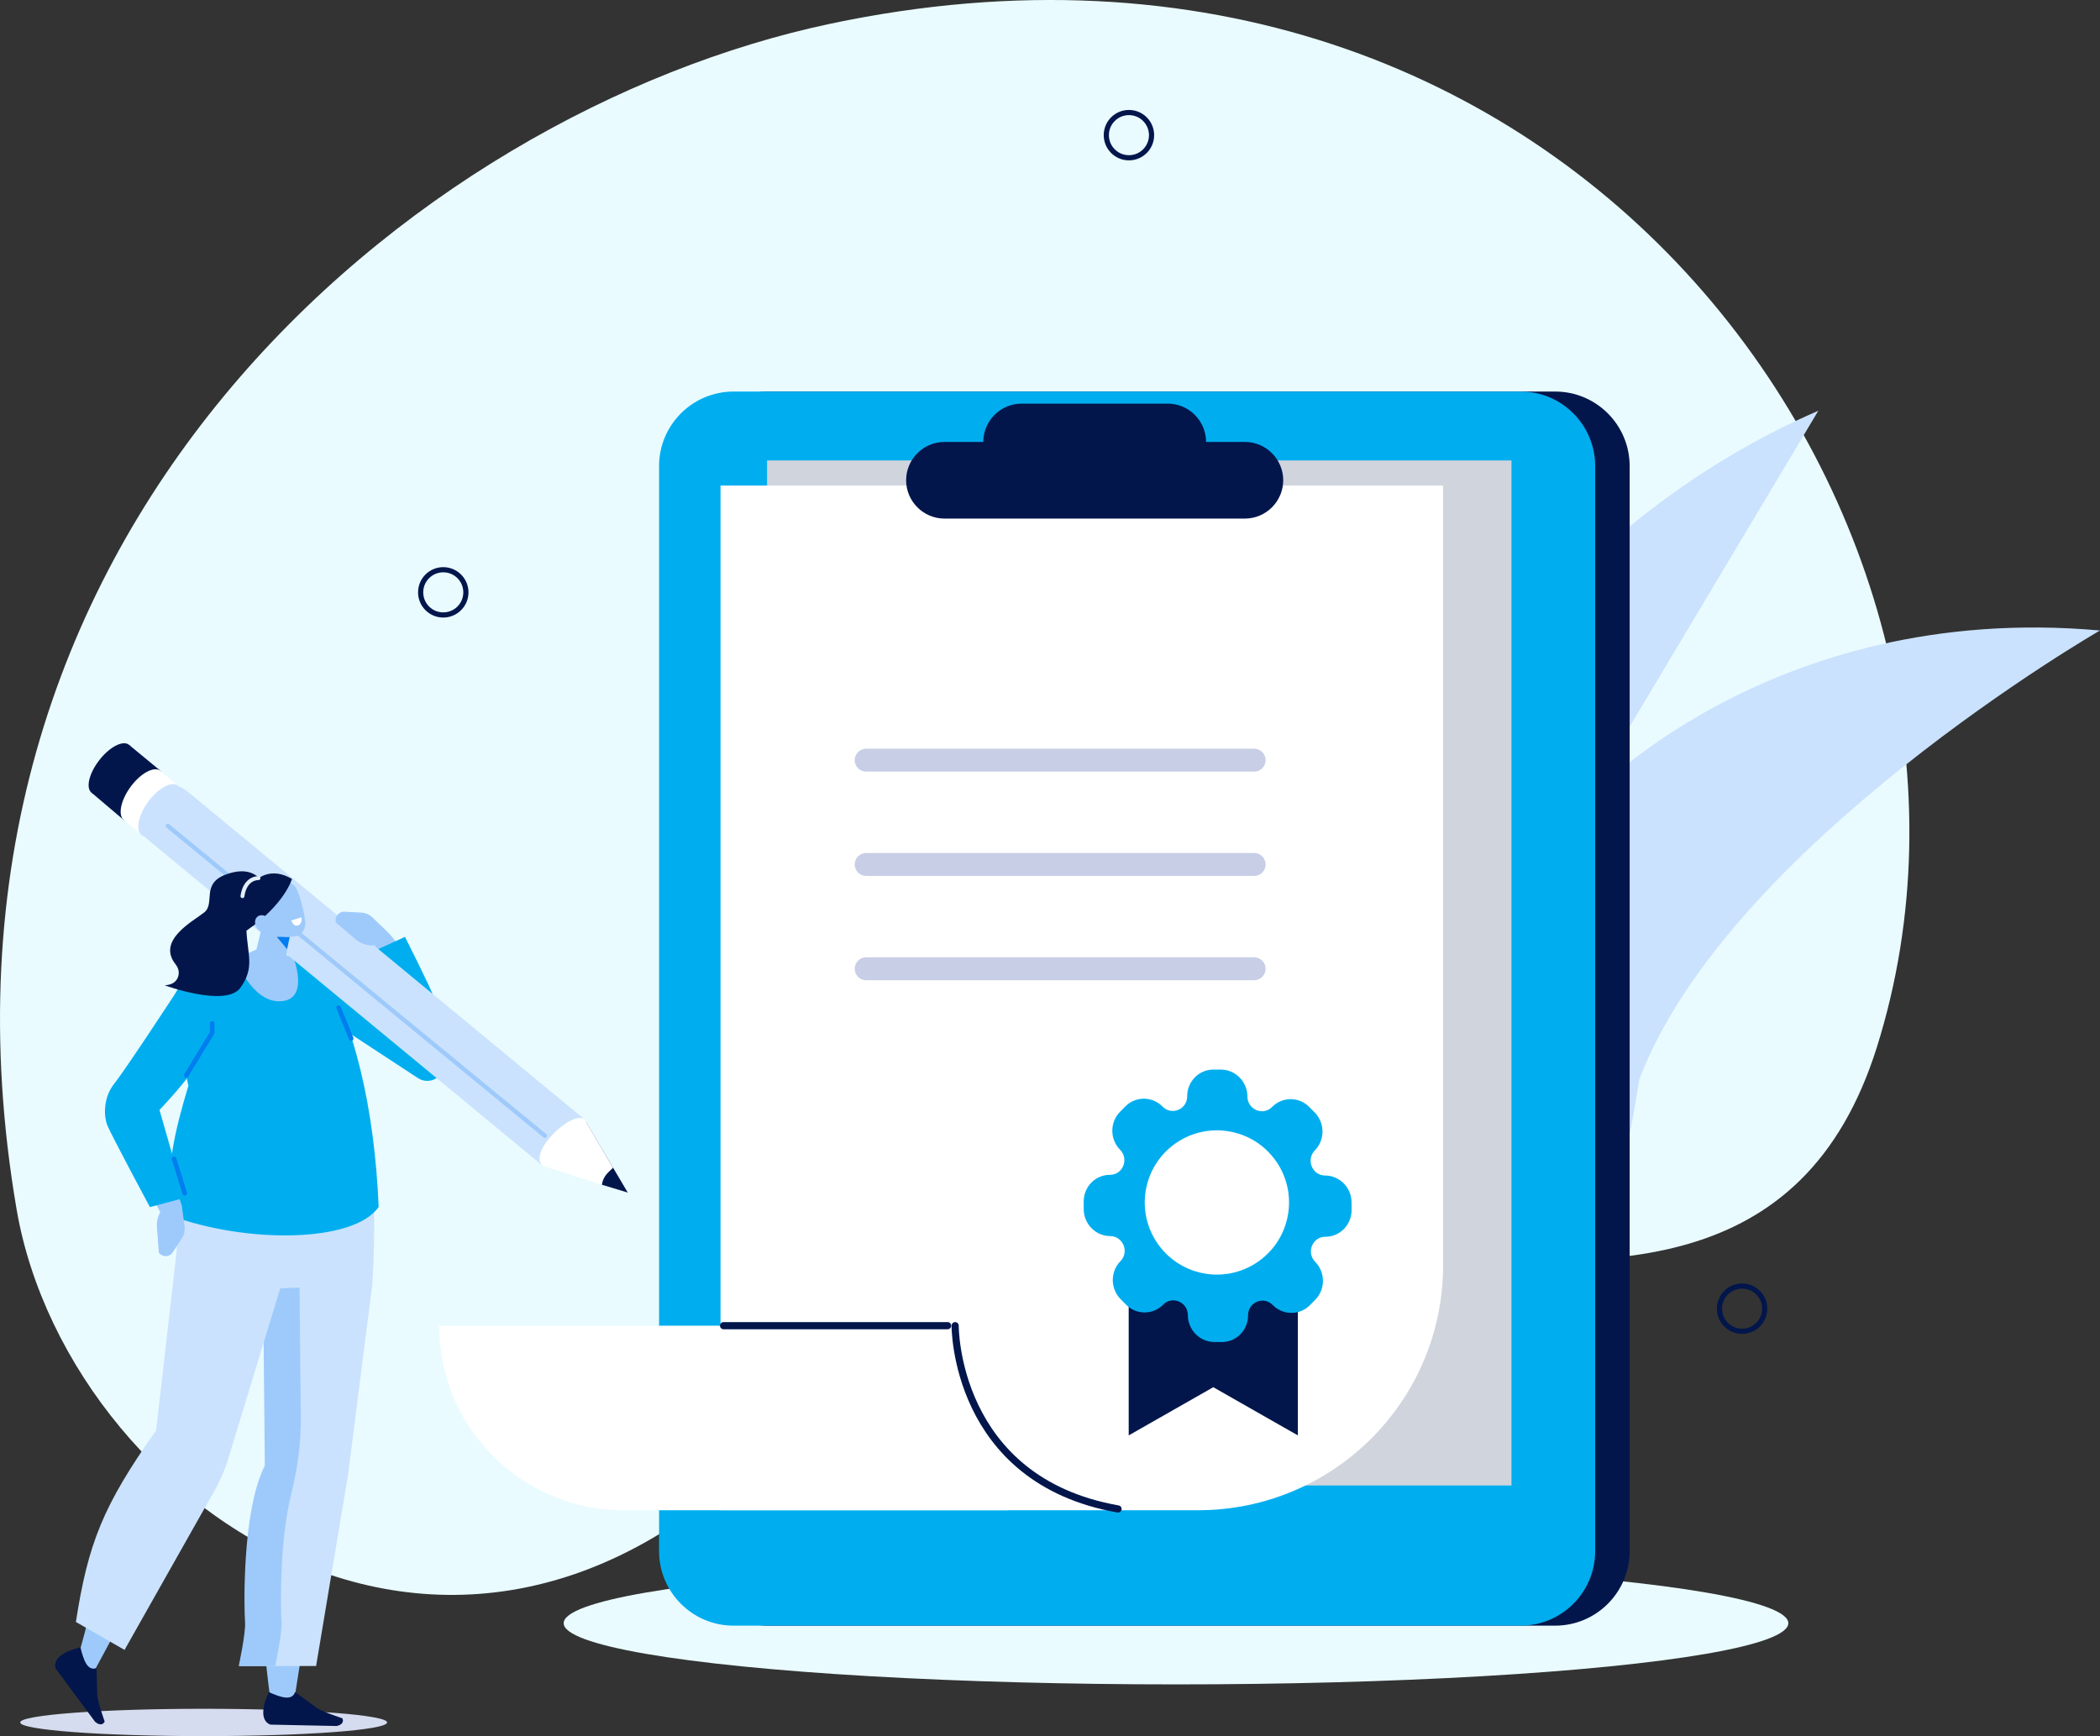 <svg xmlns="http://www.w3.org/2000/svg" id="Layer_2" viewBox="0 0 1405.48 1162.13"><rect x="0" y="0" width="1405.48" height="1162.13" fill="#333333" stroke="none"/><g id="Layer_1-2"><g><path d="m1256.15,700.94C1364.8,355.35,1056.42-90.02,555.71,15.89,277.38,74.77-66.39,356.77,11.11,809.51c35.48,207.27,327.09,407.27,552.84,100.14,165-224.49,594.88,100.86,692.21-208.71Z" style="fill:#e9fbff;"></path><path d="m857.98,720.92s80.71-325.27,358.97-445.97l-156.58,262.24s122.54-135.06,345.11-115.15c0,0-248.46,143.18-308.32,300.42,0,0-17.84,121.58-42.72,135.83-151.55,86.83-196.47-137.37-196.47-137.37Z" style="fill:#cae2fd;"></path><circle cx="1165.94" cy="876" r="15.14" style="fill:none; stroke:#02164b; stroke-linecap:round; stroke-miterlimit:10; stroke-width:3.46px;"></circle><circle cx="755.57" cy="90.47" r="15.14" style="fill:none; stroke:#02164b; stroke-linecap:round; stroke-miterlimit:10; stroke-width:3.46px;"></circle><circle cx="296.67" cy="396.51" r="15.14" style="fill:none; stroke:#02164b; stroke-linecap:round; stroke-miterlimit:10; stroke-width:3.46px;"></circle><ellipse cx="787.07" cy="1086.54" rx="409.81" ry="40.97" style="fill:#e9fbff;"></ellipse><path d="m1040.79,1088.19h-526.72c-27.56,0-49.9-22.34-49.9-49.9V311.99c0-27.56,22.34-49.9,49.9-49.9h526.72c27.56,0,49.9,22.34,49.9,49.9v726.3c0,27.56-22.34,49.9-49.9,49.9Z" style="fill:#02164b;"></path><path d="m1017.73,1088.19H491c-27.56,0-49.9-22.34-49.9-49.9V311.99c0-27.56,22.34-49.9,49.9-49.9h526.72c27.56,0,49.9,22.34,49.9,49.9v726.3c0,27.56-22.34,49.9-49.9,49.9Z" style="fill:#00aeef;"></path><rect x="513.36" y="308.22" width="498.23" height="686.13" style="fill:#d0d4dd;"></rect><path d="m965.84,325.04h-483.61v685.89h319.59c90.59,0,164.02-73.44,164.02-164.02V325.04Z" style="fill:#fff;"></path><path d="m674.65,1010.93h-257.21c-68.23,0-123.53-55.31-123.53-123.53h380.75v123.53Z" style="fill:#fff;"></path><path d="m639.26,887.39s-.74,103.35,109.02,122.68" style="fill:none; stroke:#02164b; stroke-linecap:round; stroke-linejoin:round; stroke-width:4.8px;"></path><line x1="484.27" y1="887.39" x2="634.22" y2="887.39" style="fill:none; stroke:#02164b; stroke-linecap:round; stroke-linejoin:round; stroke-width:4.8px;"></line><path d="m839.37,516.52h-259.66c-4.22,0-7.67-3.45-7.67-7.67h0c0-4.22,3.45-7.67,7.67-7.67h259.66c4.22,0,7.67,3.45,7.67,7.67h0c0,4.22-3.45,7.67-7.67,7.67Z" style="fill:#c7cee5;"></path><path d="m839.37,586.33h-259.66c-4.22,0-7.67-3.46-7.67-7.67h0c0-4.22,3.45-7.67,7.67-7.67h259.66c4.22,0,7.67,3.46,7.67,7.67h0c0,4.22-3.45,7.67-7.67,7.67Z" style="fill:#c7cee5;"></path><path d="m839.37,656.15h-259.66c-4.22,0-7.67-3.46-7.67-7.68h0c0-4.22,3.45-7.67,7.67-7.67h259.66c4.22,0,7.67,3.45,7.67,7.67h0c0,4.22-3.45,7.67-7.67,7.67Z" style="fill:#c7cee5;"></path><polygon points="868.63 960.83 812.02 928.57 755.41 960.83 755.41 802.02 868.63 802.02 868.63 960.83" style="fill:#02164b;"></polygon><path d="m880.22,844.63h0c-6.11-6.21-1.83-16.79,6.78-16.76h0c9.75.03,17.62-7.98,17.59-17.89l-.02-5.1c-.03-9.91-7.96-17.98-17.7-18.01h0c-8.61-.03-12.95-10.63-6.88-16.8h0c6.87-6.99,6.83-18.35-.08-25.39l-3.56-3.62c-6.91-7.03-18.09-7.07-24.96-.08h0c-6.07,6.17-16.49,1.75-16.52-7h0c-.03-9.91-7.96-17.98-17.7-18.01l-5.02-.02c-9.75-.03-17.62,7.98-17.59,17.89h0c.03,8.76-10.37,13.11-16.48,6.9h0c-6.91-7.03-18.09-7.07-24.96-.08l-3.54,3.6c-6.87,6.99-6.83,18.35.08,25.39,6.11,6.21,1.83,16.79-6.78,16.76h0c-9.75-.03-17.62,7.98-17.59,17.89l.02,5.1c.03,9.91,7.96,17.98,17.7,18.01h0c8.61.03,12.95,10.63,6.88,16.8h0c-6.87,6.99-6.83,18.35.08,25.39l3.56,3.62c6.91,7.03,18.09,7.07,24.95.08,6.07-6.17,16.49-1.75,16.52,7,.03,9.91,7.96,17.98,17.7,18.01l5.02.02c9.75.03,17.62-7.98,17.59-17.89h0c-.03-8.76,10.37-13.11,16.48-6.9h0c6.91,7.03,18.09,7.07,24.96.08l3.54-3.6c6.87-6.99,6.84-18.35-.08-25.39Zm-96.14-6.09c-17.16-17.45-17.24-45.66-.19-63,17.05-17.34,44.78-17.25,61.93.2,17.16,17.45,17.24,45.66.19,63-17.05,17.34-44.78,17.25-61.93-.2Z" style="fill:#00aeef;"></path><circle cx="814.41" cy="804.87" r="48.28" transform="translate(-110.52 1479.84) rotate(-80.78)" style="fill:#fff;"></circle><path d="m833.19,295.83h-25.99c0-14.11-11.54-25.65-25.65-25.65h-97.81c-14.11,0-25.65,11.54-25.65,25.65h-25.99c-14.11,0-25.65,11.54-25.65,25.65h0c0,14.11,11.54,25.65,25.65,25.65h201.08c14.11,0,25.65-11.54,25.65-25.65h0c0-14.11-11.54-25.65-25.65-25.65Z" style="fill:#02164b;"></path><ellipse cx="136.3" cy="1152.98" rx="122.79" ry="9.15" style="fill:#d6dcef;"></ellipse><path d="m180.93,1137s-16.62-111.11,4.84-155.07l-11.72-150.72,70.25,4.84-47.34,301.82-16.03-.87Z" style="fill:#9ecafb; fill-rule:evenodd;"></path><path d="m197.47,1132.64l13.95,10.16c2.74,2.51,17.7,7.39,17.7,7.39h0c1.49,3.12-1.42,4.76-3.9,5.17l-44.14-.92s-10.19-2.12-1.15-21.76c8.03,3.55,15.45,6.09,17.54-.02Z" style="fill:#02164b; fill-rule:evenodd;"></path><path d="m249.19,859.61l-16.25,127.64-21.38,127.96h-51.41s4.8-22.25,4.23-29.31c-.57-7.06-2.44-74.02,13.23-104.83l-1.24-125.46,72.82,3.99Z" style="fill:#cae2fd; fill-rule:evenodd;"></path><path d="m177.25,981.08l-1.24-125.46,24.4,1.34.91,91.87c.17,17.12-2.18,34.32-6.4,51.23-8.34,33.43-6.99,80.02-6.52,85.85.57,7.06-4.23,29.31-4.23,29.31h-24.39s4.8-22.25,4.23-29.31c-.57-7.06-2.44-74.02,13.23-104.83Z" style="fill:#9ecafb; fill-rule:evenodd;"></path><path d="m128.99,996.25l-65.03,120.7c-12.63,4.57-13.42-2.77-9.86-14.5,14.92-50.9,8.37-81.97,50.37-127.35l24.53,21.16Z" style="fill:#9ecafb; fill-rule:evenodd;"></path><path d="m191.52,849.39l-38.35,125.7c-1.58,5.9-5.14,14.37-7.95,19.79l-61.87,109.55-32.56-18.72c8.13-52.41,17.99-77.67,53.68-128.16l13.91-121.49,33.23,1.33,39.91,12Z" style="fill:#cae2fd; fill-rule:evenodd;"></path><path d="m64.59,1116.63l.49,17.24c-.31,3.7,4.98,18.52,4.98,18.52h0c-1.55,3.09-4.64,1.78-6.47.08l-26.26-35.49s-4.56-9.36,16.52-14.22c2.11,8.52,4.63,15.94,10.74,13.86Z" style="fill:#02164b; fill-rule:evenodd;"></path><path d="m143.79,756.52l96.02,7.31c15.62,5.73,9.38,95.78,9.38,95.78l-63.13,2.93c-29.33-.61-64.02,22.39-67.67-26.48-4.17-55.87,25.41-79.54,25.41-79.54Z" style="fill:#cae2fd; fill-rule:evenodd;"></path><path d="m212.18,642.13l-35.27-4.13-9.67.38-36.75,12.82c-12.38,6.12-18.12,20.51-13.39,33.53l8.99,42.06c-9.55,31.72-14.49,53.97-12.83,86.62,52.11,19.35,123.73,18.4,140.17-5.5-2.77-65.36-15.89-123.71-41.27-165.77Z" style="fill:#00aeef; fill-rule:evenodd;"></path><path d="m196.15,640.35s11.56,28.6-8.08,29.86c-19.63,1.26-30.38-28.47-30.38-28.47l14.34-6.37,24.12,4.99Z" style="fill:#9ecafb;"></path><path d="m100.46,746.19l39.36-48.11c9.68-11.4,6.85-28.75-5.95-36.48h0c-5.04-3.04-11.6-1.47-14.72,3.52l-38.84,62.21,20.14,18.85Z" style="fill:#c85935; fill-rule:evenodd;"></path><path d="m91.3,719.87c-12.47,5.19-19.8,16.6-15.5,31.65l35.56,67.76,10.34-12.13-18.19-54.57-12.2-32.7Z" style="fill:#9ecafb; fill-rule:evenodd;"></path><path d="m121.69,807.14l1.85,13.81c.37,2.76-.26,5.56-1.79,7.9l-6.16,9.45c-2.15,3.29-6.92,3.43-9.25.26h0l-1.34-17.49c-.3-3.86.94-7.95,3.46-11.45l4.2-5.83,9.02,3.35Z" style="fill:#9ecafb;"></path><path d="m123.64,801.81l-23.31,6.2s-26.53-49.42-28.67-55.19c-2.14-5.78-2.78-17.97,4.92-27.6,7.7-9.63,41.39-61.2,41.39-61.2,0,0,15.22-17.1,28.56,9.62,9.41,18.85-39.79,69.33-39.79,69.33l16.89,58.83Z" style="fill:#00aeef; fill-rule:evenodd;"></path><line x1="116.5" y1="775.71" x2="123.64" y2="798.81" style="fill:none; stroke:#007def; stroke-linecap:round; stroke-linejoin:round; stroke-width:3.1px;"></line><polygon points="95.68 559.59 82.23 548.36 108.17 516.74 119.95 526.59 95.68 559.59" style="fill:#fff; fill-rule:evenodd;"></polygon><polygon points="83.31 549.31 61.36 530.68 86.68 498.86 107.85 516.33 83.31 549.31" style="fill:#02164b; fill-rule:evenodd;"></polygon><path d="m65.94,509.51c-6.72,9.01-8.65,18.59-4.31,21.4,4.35,2.81,13.32-2.2,20.04-11.21,6.72-9.01,8.65-18.59,4.31-21.4s-13.32,2.2-20.04,11.21Z" style="fill:#02164b; fill-rule:evenodd;"></path><path d="m87.01,527.21c-6.58,9.26-8.24,19.15-3.7,22.09,4.54,2.94,13.56-2.18,20.15-11.44,6.58-9.26,8.24-19.15,3.7-22.09-4.54-2.94-13.56,2.18-20.15,11.44Z" style="fill:#fff; fill-rule:evenodd;"></path><path d="m267.14,700.81c-7.93-26.39-12.2-36.1-20.77-62.42l12.86-14.73c13.83,13.79,40.08,60.62,39.4,85.22-19.99,15.71-28.3-2.4-31.49-8.07Z" style="fill:#9ecafb;"></path><path d="m267.14,700.81c-7.93-26.39-12.2-36.1-20.77-62.42l24.68-11.26c25.1,50.25,28.48,57.85,27.58,81.75-19.99,15.71-28.3-2.4-31.49-8.07Z" style="fill:#00aeef;"></path><path d="m212.18,642.13s90.86,56.44,86.33,68.45l-1.86,5.35c-2.41,6.95-10.72,9.78-16.88,5.75l-45.88-30.07-9.06-5.64-12.66-43.84Z" style="fill:#00aeef; fill-rule:evenodd;"></path><polygon points="402.82 793.04 420.16 798.29 391.94 750.58 402.82 793.04" style="fill:#02164b; fill-rule:evenodd;"></polygon><path d="m363.33,780.42l39.49,12.63c.97-6.38,4.92-8.65,7.49-11.41l-19.01-32.27c-22.65-12.37-44.36,15.18-27.97,31.05Z" style="fill:#fff; fill-rule:evenodd;"></path><path d="m107.19,539.18l2.22,3.86c-7.69,8.54-22.5,9.04-11.32,18.28l265.24,219.09c-10.63-8.52,19.46-37.85,27.97-31.05l-265.24-219.09c-11.18-9.24-11.18.37-18.87,8.91Z" style="fill:#cae2fd;"></path><path d="m98.79,537.17c-6.58,9.26-8.24,19.15-3.7,22.09,4.54,2.94,13.56-2.18,20.15-11.44,6.58-9.26,8.24-19.15,3.7-22.09-4.54-2.94-13.56,2.18-20.15,11.44Z" style="fill:#cae2fd; fill-rule:evenodd;"></path><line x1="364.7" y1="760.28" x2="112.31" y2="552.84" style="fill:none; stroke:#9ecafb; stroke-linecap:round; stroke-linejoin:round; stroke-width:2.89px;"></line><path d="m119.53,652.44c.43-2.5-.47-5.01-2.05-7-12.82-16.12,12.04-28.94,19.21-34.68,7.49-5.99-2.14-19.04,14.12-25.24,16.26-6.2,21.97,2.22,22.75,1.93,1.14-.43-1.35,16.04-1.35,16.04,0,0-8.11,2.99-7.27,19.47.84,16.47,5.56,24.86-4.06,38.23-9.63,13.38-50.7-1.65-50.7-1.65,6.71-.35,8.82-3.94,9.36-7.1Z" style="fill:#02164b; fill-rule:evenodd;"></path><path d="m259.24,623.66l-10.06-9.6c-2.01-1.92-4.64-3.05-7.42-3.19l-11.24-.58c-3.92-.2-6.83,3.57-5.64,7.31h0l13.32,11.35c2.94,2.5,6.97,3.91,11.27,3.92l7.17.03,2.6-9.24Z" style="fill:#9ecafb;"></path><path d="m194.27,619.49s-1.85,13.88-3.38,25.38c-.41,3.06-2.42,5.66-5.26,6.8-2.84,1.14-6.07.64-8.45-1.3-.78-.64-1.54-1.26-2.26-1.84-3.26-2.66-4.71-6.99-3.72-11.11,2.53-10.55,7.15-29.78,7.15-29.78l15.92,11.84h0Z" style="fill:#9ecafb; fill-rule:evenodd;"></path><polygon points="193.9 627.13 192.16 635.37 185.26 627.13 193.9 627.13" style="fill:#007def; fill-rule:evenodd;"></polygon><path d="m171.29,604.59c-1.31-3.89.74-8.1,4.59-9.41,4.1-1.4,9.28-3.17,13.38-4.56,3.84-1.31,7.44,1.03,9.33,4.66,2.23,4.29,4.7,13.94,5.66,21.15.54,4.07-1.26,8.6-5.1,9.91-4.1,1.4-17.73,1.64-21.41-5.37-2.81-5.34-4.51-10.66-6.44-16.38h0Z" style="fill:#9ecafb; fill-rule:evenodd;"></path><path d="m159.8,623.6s.1-21.06,5.13-27.91c6.76-9.21,16.91-15.35,30.48-7.34,0,0-4.8,17.07-30.47,34.61l-5.13.64Z" style="fill:#02164b; fill-rule:evenodd;"></path><path d="m172.22,621.49c2.09,2.63,5.53,3.36,7.68,1.62s2.2-5.29.11-7.92c-2.09-2.63-5.53-3.36-7.68-1.62-2.15,1.74-2.2,5.29-.11,7.92Z" style="fill:#9ecafb; fill-rule:evenodd;"></path><path d="m201.68,614.04l-6.72,2.14s1.59,4.6,4.7,3.18c3.11-1.42,2.02-5.32,2.02-5.32Z" style="fill:#fff; fill-rule:evenodd;"></path><line x1="235" y1="695.16" x2="226.65" y2="674.47" style="fill:none; stroke:#007def; stroke-linecap:round; stroke-linejoin:round; stroke-width:3.1px;"></line><polyline points="124.62 719.87 142.01 691.31 142.01 685.02" style="fill:none; fill-rule:evenodd; stroke:#007def; stroke-linecap:round; stroke-linejoin:round; stroke-width:3.1px;"></polyline><path d="m173.01,587.8s-8.93-.55-10.74,12.06" style="fill:none; fill-rule:evenodd; stroke:#e3effa; stroke-linecap:round; stroke-linejoin:round; stroke-width:2.63px;"></path></g></g></svg>